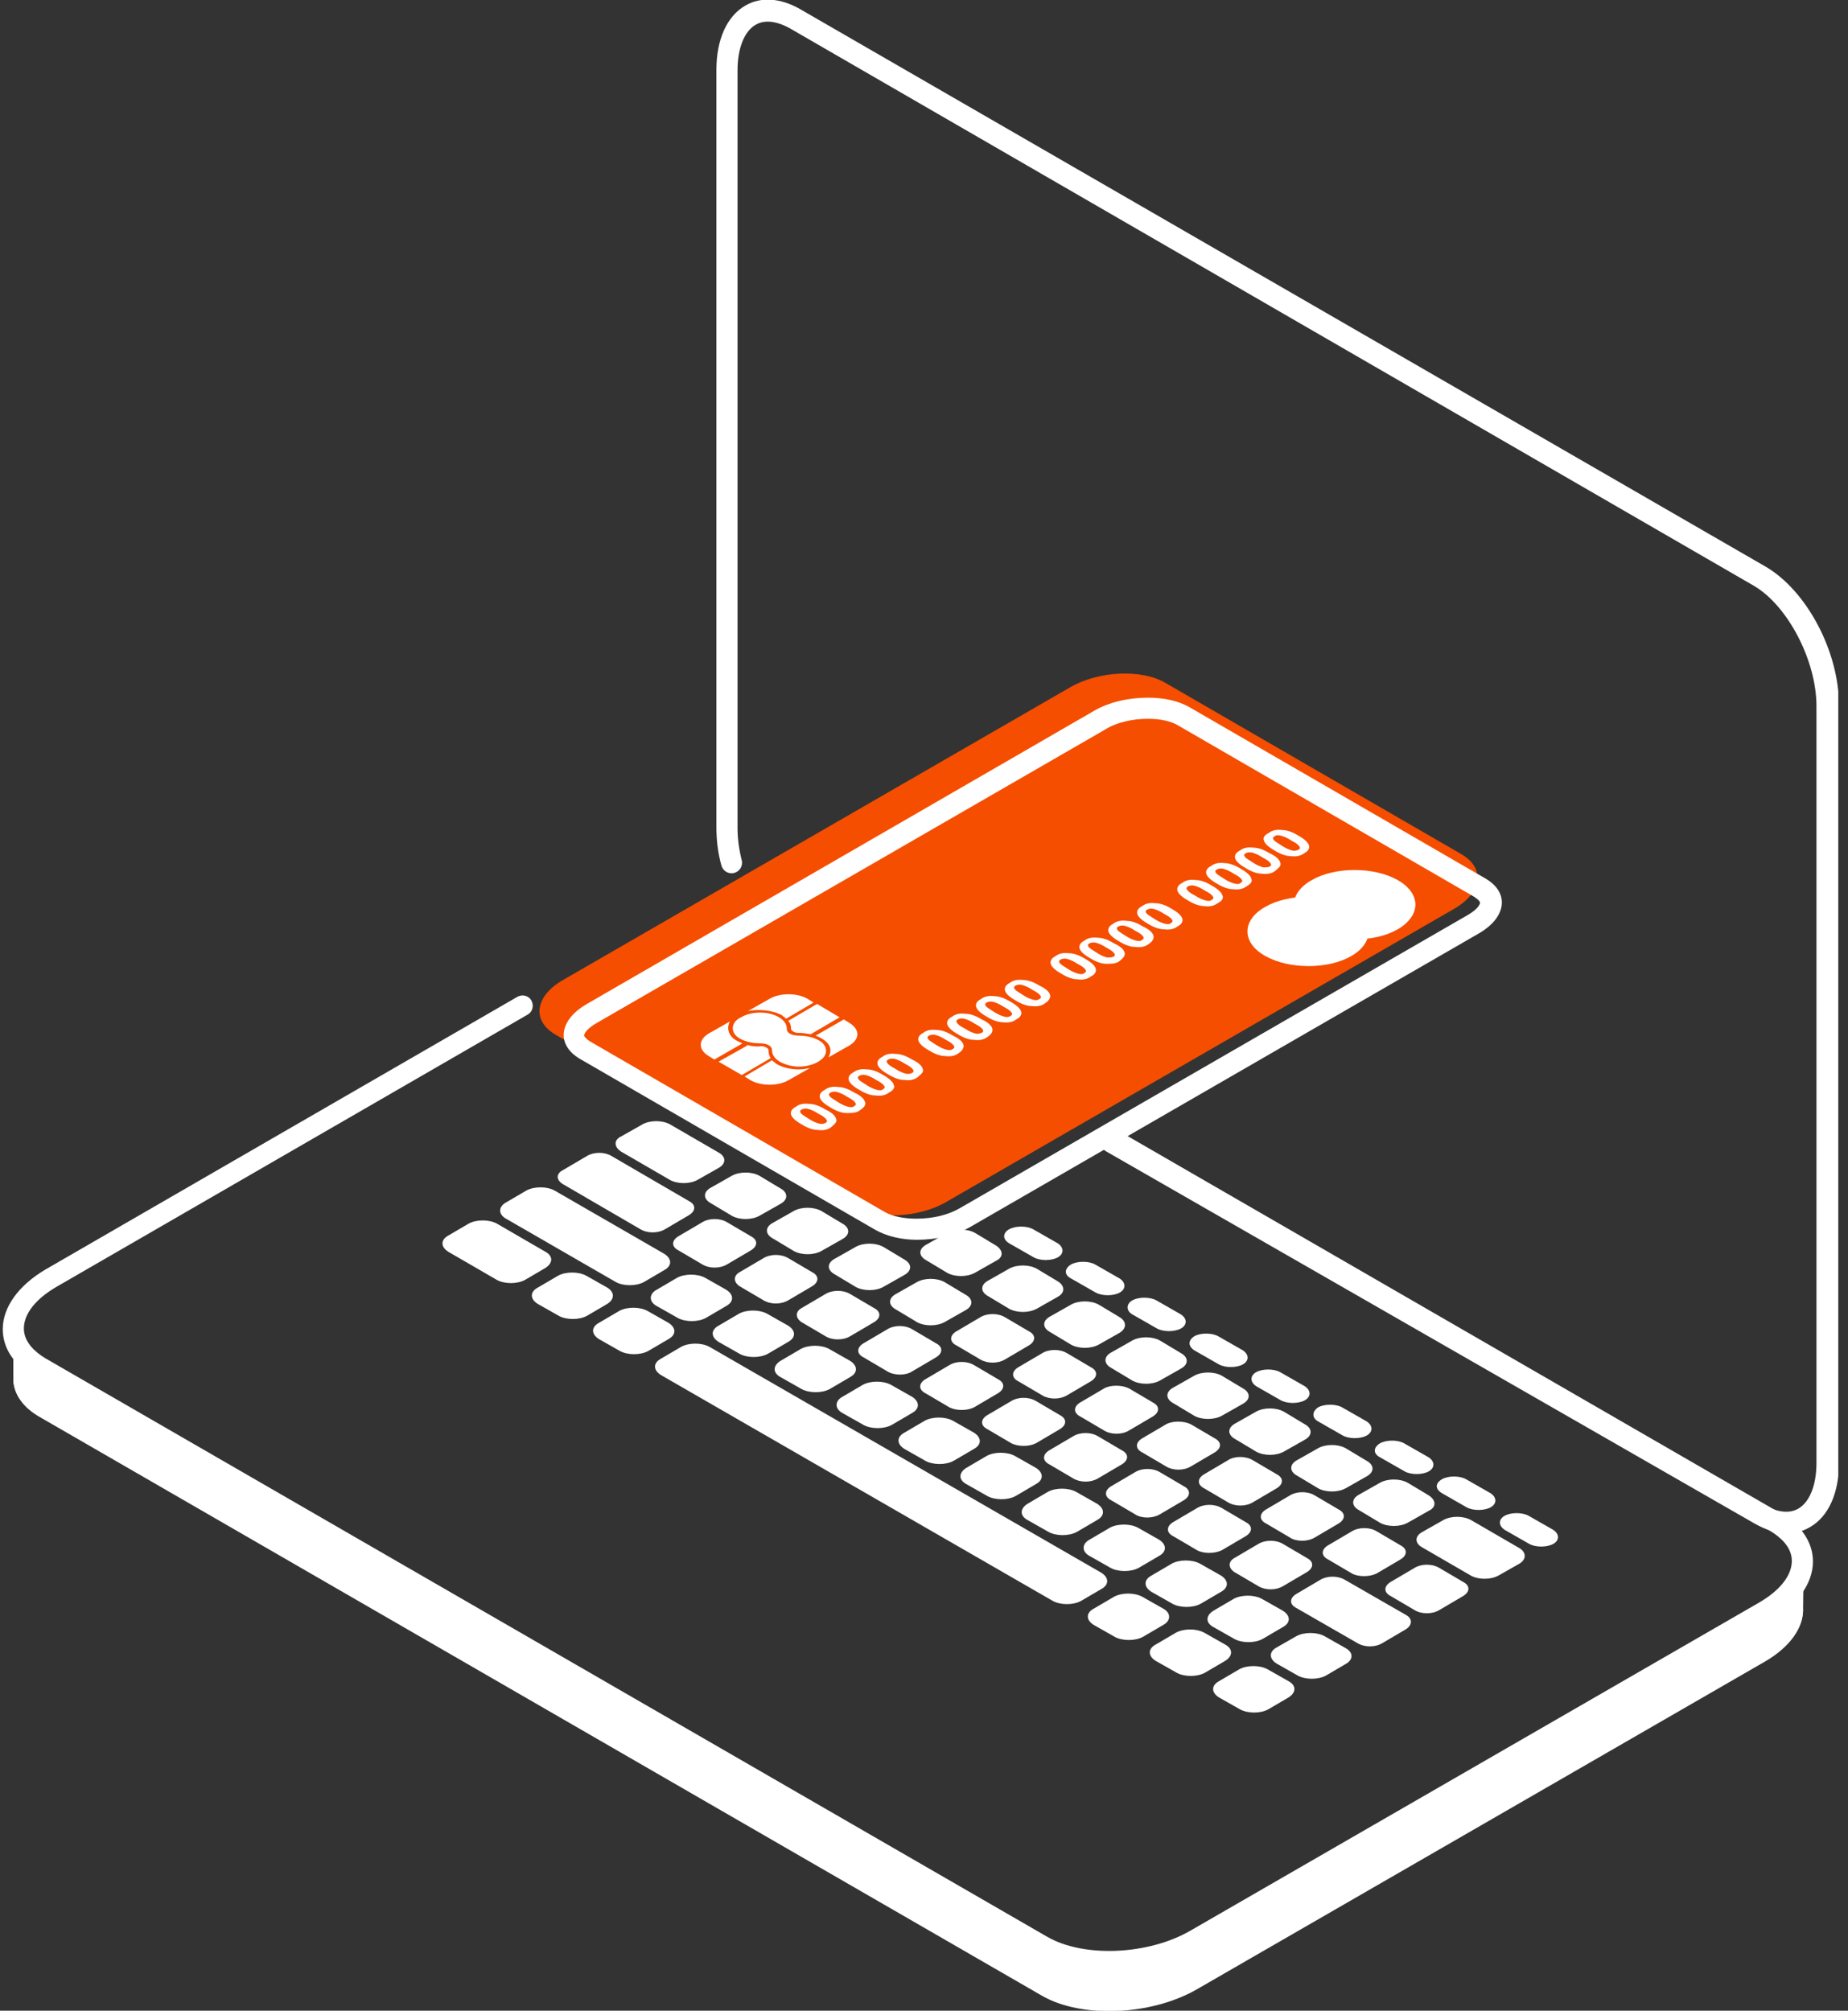 <svg xmlns="http://www.w3.org/2000/svg" width="148" height="161" viewBox="0 0 148 161" fill="none"><rect x="0" y="0" width="148" height="161" fill="#333333" stroke="none"/><g clip-path="url(#clip0_618_7962)"><path d="M144.346 124.978C144.346 126.387 143.331 127.853 141.302 129.037L95.759 155.306C92.096 157.392 86.572 157.674 83.415 155.814L3.208 109.532C1.686 108.63 1.01 107.446 1.066 106.206C1.066 106.262 1.066 106.319 1.066 106.431C1.066 106.488 1.066 110.378 1.066 110.434C1.066 111.561 1.799 112.689 3.208 113.478L83.472 159.816C86.628 161.62 92.152 161.395 95.816 159.309L141.359 133.039C143.388 131.855 144.402 130.333 144.402 128.924C144.346 128.586 144.402 125.993 144.346 124.978Z" fill="white"></path><path d="M96.436 156.941L94.97 157.787C93.279 158.745 91.081 159.309 88.826 159.309C87.023 159.309 85.445 158.971 84.317 158.294L82.852 157.449C84.486 158.351 86.572 158.801 88.883 158.801C91.532 158.745 94.294 158.125 96.436 156.941ZM1.066 106.15C1.066 106.206 1.066 106.262 1.066 106.375C1.066 106.431 1.066 110.321 1.066 110.377C1.066 111.505 1.799 112.632 3.208 113.422L83.472 159.76C84.881 160.605 86.854 161 88.826 161C91.25 161 93.843 160.38 95.816 159.252L141.359 132.983C143.388 131.799 144.402 130.277 144.402 128.868C144.402 128.642 144.459 125.993 144.402 125.034C144.402 126.444 143.388 127.909 141.359 129.093L95.816 155.363C93.787 156.49 91.25 157.11 88.826 157.11C86.797 157.11 84.881 156.716 83.472 155.87L3.208 109.532C1.686 108.63 1.01 107.446 1.066 106.15Z" fill="white"></path><path d="M80.822 99.554L82.795 100.681C83.302 100.963 84.204 100.963 84.711 100.681C85.219 100.4 85.219 99.892 84.711 99.554L82.739 98.427C82.231 98.145 81.329 98.145 80.822 98.427C80.315 98.708 80.258 99.216 80.822 99.554Z" fill="white"></path><path d="M85.782 102.373L87.755 103.5C88.263 103.782 89.164 103.782 89.672 103.5C90.179 103.218 90.179 102.711 89.672 102.373L87.699 101.245C87.192 100.963 86.29 100.963 85.782 101.245C85.219 101.583 85.219 102.091 85.782 102.373Z" fill="white"></path><path d="M90.688 105.248L92.66 106.375C93.168 106.657 94.069 106.657 94.577 106.375C95.084 106.093 95.084 105.586 94.577 105.248L92.604 104.12C92.097 103.838 91.195 103.838 90.688 104.12C90.18 104.402 90.18 104.966 90.688 105.248Z" fill="white"></path><path d="M95.647 108.123L97.619 109.25C98.126 109.532 99.028 109.532 99.536 109.25C100.043 108.968 100.043 108.461 99.536 108.123L97.563 106.995C97.056 106.713 96.154 106.713 95.647 106.995C95.139 107.333 95.139 107.784 95.647 108.123Z" fill="white"></path><path d="M100.607 110.998L102.58 112.125C103.087 112.407 103.989 112.407 104.497 112.125C105.004 111.843 105.004 111.336 104.497 110.998L102.524 109.87C102.017 109.588 101.115 109.588 100.607 109.87C100.1 110.152 100.1 110.659 100.607 110.998Z" fill="white"></path><path d="M105.566 113.816L107.539 114.944C108.046 115.225 108.948 115.225 109.456 114.944C109.963 114.662 109.963 114.154 109.456 113.816L107.483 112.689C106.976 112.407 106.074 112.407 105.566 112.689C105.059 113.027 105.059 113.534 105.566 113.816Z" fill="white"></path><path d="M110.527 116.691L112.499 117.819C113.007 118.1 113.909 118.1 114.416 117.819C114.923 117.537 114.923 117.029 114.416 116.691L112.443 115.564C111.936 115.282 111.034 115.282 110.527 115.564C109.963 115.902 109.963 116.409 110.527 116.691Z" fill="white"></path><path d="M115.488 119.566L117.46 120.694C117.968 120.975 118.869 120.975 119.377 120.694C119.884 120.412 119.884 119.904 119.377 119.566L117.404 118.439C116.897 118.157 115.995 118.157 115.488 118.439C114.924 118.777 114.924 119.228 115.488 119.566Z" fill="white"></path><path d="M120.504 122.498L122.477 123.625C122.984 123.907 123.886 123.907 124.393 123.625C124.9 123.343 124.9 122.836 124.393 122.498L122.42 121.37C121.913 121.088 121.011 121.088 120.504 121.37C119.997 121.652 119.997 122.159 120.504 122.498Z" fill="white"></path><path d="M79.753 99.723L78.062 98.708C77.442 98.37 76.483 98.37 75.863 98.708L74.172 99.667C73.552 100.005 73.552 100.569 74.172 100.907L75.863 101.922C76.483 102.26 77.442 102.26 78.062 101.922L79.753 100.963C80.373 100.681 80.373 100.118 79.753 99.723Z" fill="white"></path><path d="M84.712 102.598L83.021 101.583C82.401 101.245 81.442 101.245 80.822 101.583L79.131 102.542C78.511 102.88 78.511 103.444 79.131 103.782L80.822 104.797C81.442 105.135 82.401 105.135 83.021 104.797L84.712 103.838C85.332 103.5 85.275 102.936 84.712 102.598Z" fill="white"></path><path d="M89.672 105.473L87.981 104.458C87.361 104.12 86.403 104.12 85.783 104.458L84.092 105.417C83.472 105.755 83.472 106.319 84.092 106.657L85.783 107.672C86.403 108.01 87.361 108.01 87.981 107.672L89.672 106.713C90.236 106.375 90.236 105.811 89.672 105.473Z" fill="white"></path><path d="M94.577 108.348L92.886 107.333C92.266 106.995 91.308 106.995 90.688 107.333L88.997 108.292C88.377 108.63 88.377 109.194 88.997 109.532L90.688 110.547C91.308 110.885 92.266 110.885 92.886 110.547L94.577 109.588C95.197 109.25 95.197 108.686 94.577 108.348Z" fill="white"></path><path d="M99.536 111.167L97.845 110.152C97.225 109.814 96.267 109.814 95.647 110.152L93.956 111.11C93.336 111.449 93.336 112.012 93.956 112.351L95.647 113.365C96.267 113.703 97.225 113.703 97.845 113.365L99.536 112.407C100.156 112.069 100.156 111.505 99.536 111.167Z" fill="white"></path><path d="M104.497 114.042L102.806 113.027C102.186 112.689 101.228 112.689 100.607 113.027L98.916 113.985C98.296 114.324 98.296 114.887 98.916 115.226L100.607 116.24C101.228 116.578 102.186 116.578 102.806 116.24L104.497 115.282C105.117 114.944 105.117 114.38 104.497 114.042Z" fill="white"></path><path d="M103.876 118.157L105.566 119.172C106.187 119.51 107.145 119.51 107.765 119.172L109.456 118.213C110.076 117.875 110.076 117.311 109.456 116.973L107.765 115.958C107.145 115.62 106.187 115.62 105.566 115.958L103.876 116.917C103.256 117.255 103.256 117.819 103.876 118.157Z" fill="white"></path><path d="M114.417 119.735L112.726 118.721C112.106 118.382 111.147 118.382 110.527 118.721L108.836 119.679C108.216 120.017 108.216 120.581 108.836 120.919L110.527 121.934C111.147 122.272 112.106 122.272 112.726 121.934L114.417 120.975C115.037 120.694 115.037 120.13 114.417 119.735Z" fill="white"></path><path d="M121.687 123.963L117.798 121.708C117.178 121.37 116.22 121.37 115.6 121.708L113.909 122.667C113.289 123.005 113.289 123.569 113.909 123.907L117.798 126.162C118.418 126.5 119.376 126.5 119.996 126.162L121.687 125.203C122.251 124.865 122.251 124.301 121.687 123.963Z" fill="white"></path><path d="M49.766 92.225L53.655 94.48C54.275 94.819 55.234 94.819 55.854 94.48L57.544 93.522C58.164 93.184 58.164 92.62 57.544 92.282L53.655 90.027C53.035 89.689 52.077 89.689 51.457 90.027L49.766 90.985C49.146 91.267 49.146 91.831 49.766 92.225Z" fill="white"></path><path d="M56.924 96.341L58.615 97.355C59.235 97.694 60.194 97.694 60.813 97.355L62.504 96.397C63.124 96.059 63.124 95.495 62.504 95.157L60.813 94.142C60.194 93.804 59.235 93.804 58.615 94.142L56.924 95.1C56.304 95.439 56.304 96.002 56.924 96.341Z" fill="white"></path><path d="M63.576 100.174C64.196 100.512 65.154 100.512 65.775 100.174L67.465 99.216C68.085 98.877 68.085 98.314 67.465 97.975L65.775 96.961C65.154 96.623 64.196 96.623 63.576 96.961L61.885 97.919C61.265 98.257 61.265 98.821 61.885 99.159L63.576 100.174Z" fill="white"></path><path d="M68.535 103.049C69.155 103.387 70.114 103.387 70.734 103.049L72.424 102.091C73.044 101.753 73.044 101.189 72.424 100.851L70.734 99.836C70.114 99.498 69.155 99.498 68.535 99.836L66.844 100.794C66.224 101.132 66.224 101.696 66.844 102.034L68.535 103.049Z" fill="white"></path><path d="M73.439 102.654L71.749 103.613C71.129 103.951 71.129 104.515 71.749 104.853L73.439 105.868C74.059 106.206 75.018 106.206 75.638 105.868L77.329 104.909C77.949 104.571 77.949 104.007 77.329 103.669L75.638 102.654C75.018 102.316 74.059 102.316 73.439 102.654Z" fill="white"></path><path d="M78.511 105.473L76.595 106.6C76.031 106.939 76.031 107.446 76.595 107.728L78.511 108.855C79.075 109.194 79.921 109.194 80.484 108.855L82.401 107.728C82.964 107.39 82.964 106.882 82.401 106.6L80.484 105.473C79.921 105.135 79.075 105.135 78.511 105.473Z" fill="white"></path><path d="M83.472 108.348L81.556 109.475C80.992 109.814 80.992 110.321 81.556 110.603L83.472 111.73C84.036 112.069 84.881 112.069 85.445 111.73L87.361 110.603C87.925 110.265 87.925 109.757 87.361 109.475L85.445 108.348C84.881 108.01 84.036 108.01 83.472 108.348Z" fill="white"></path><path d="M88.433 111.167L86.517 112.294C85.953 112.632 85.953 113.14 86.517 113.422L88.433 114.549C88.997 114.887 89.842 114.887 90.406 114.549L92.322 113.422C92.886 113.083 92.886 112.576 92.322 112.294L90.406 111.167C89.842 110.885 88.941 110.885 88.433 111.167Z" fill="white"></path><path d="M93.392 114.042L91.476 115.169C90.912 115.507 90.912 116.015 91.476 116.297L93.392 117.424C93.956 117.762 94.801 117.762 95.365 117.424L97.281 116.297C97.845 115.958 97.845 115.451 97.281 115.169L95.365 114.042C94.801 113.76 93.9 113.76 93.392 114.042Z" fill="white"></path><path d="M98.353 116.917L96.437 118.044C95.873 118.382 95.873 118.89 96.437 119.172L98.353 120.299C98.917 120.637 99.762 120.637 100.326 120.299L102.242 119.172C102.806 118.833 102.806 118.326 102.242 118.044L100.326 116.917C99.762 116.578 98.861 116.578 98.353 116.917Z" fill="white"></path><path d="M105.285 123.118L107.201 121.99C107.765 121.652 107.765 121.145 107.201 120.863L105.285 119.735C104.721 119.397 103.876 119.397 103.312 119.735L101.396 120.863C100.832 121.201 100.832 121.708 101.396 121.99L103.312 123.118C103.819 123.456 104.721 123.456 105.285 123.118Z" fill="white"></path><path d="M110.246 125.993L112.162 124.865C112.726 124.527 112.726 124.02 112.162 123.738L110.246 122.61C109.682 122.272 108.837 122.272 108.273 122.61L106.357 123.738C105.793 124.076 105.793 124.583 106.357 124.865L108.273 125.993C108.78 126.274 109.682 126.274 110.246 125.993Z" fill="white"></path><path d="M117.178 126.669L115.262 125.542C114.698 125.203 113.852 125.203 113.289 125.542L111.372 126.669C110.809 127.007 110.809 127.515 111.372 127.797L113.289 128.924C113.852 129.262 114.698 129.262 115.262 128.924L117.178 127.797C117.742 127.458 117.742 126.951 117.178 126.669Z" fill="white"></path><path d="M45.087 94.819L51.287 98.427C51.851 98.765 52.696 98.765 53.26 98.427L55.176 97.299C55.74 96.961 55.74 96.454 55.176 96.172L48.976 92.564C48.413 92.225 47.567 92.225 47.004 92.564L45.087 93.691C44.523 93.973 44.523 94.48 45.087 94.819Z" fill="white"></path><path d="M54.331 100.118L56.248 101.245C56.811 101.583 57.657 101.583 58.221 101.245L60.137 100.118C60.701 99.779 60.701 99.272 60.137 98.99L58.221 97.863C57.657 97.525 56.811 97.525 56.248 97.863L54.331 98.99C53.768 99.329 53.768 99.836 54.331 100.118Z" fill="white"></path><path d="M59.234 102.993L61.151 104.12C61.714 104.458 62.56 104.458 63.123 104.12L65.04 102.993C65.604 102.654 65.604 102.147 65.04 101.865L63.123 100.738C62.56 100.4 61.714 100.4 61.151 100.738L59.234 101.865C58.727 102.147 58.727 102.654 59.234 102.993Z" fill="white"></path><path d="M64.195 105.868L66.112 106.995C66.675 107.333 67.521 107.333 68.085 106.995L70.001 105.868C70.565 105.529 70.565 105.022 70.001 104.74L68.085 103.613C67.521 103.275 66.675 103.275 66.112 103.613L64.195 104.74C63.688 105.022 63.688 105.529 64.195 105.868Z" fill="white"></path><path d="M73.045 109.814L74.961 108.686C75.525 108.348 75.525 107.841 74.961 107.559L73.045 106.431C72.481 106.093 71.636 106.093 71.072 106.431L69.156 107.559C68.592 107.897 68.592 108.404 69.156 108.686L71.072 109.814C71.636 110.152 72.537 110.152 73.045 109.814Z" fill="white"></path><path d="M78.006 112.689L79.922 111.561C80.486 111.223 80.486 110.716 79.922 110.434L78.006 109.306C77.442 108.968 76.597 108.968 76.033 109.306L74.117 110.434C73.553 110.772 73.553 111.279 74.117 111.561L76.033 112.689C76.597 112.971 77.442 112.971 78.006 112.689Z" fill="white"></path><path d="M82.965 115.564L84.881 114.436C85.445 114.098 85.445 113.591 84.881 113.309L82.965 112.181C82.401 111.843 81.555 111.843 80.992 112.181L79.075 113.309C78.512 113.647 78.512 114.154 79.075 114.436L80.992 115.564C81.555 115.846 82.401 115.846 82.965 115.564Z" fill="white"></path><path d="M87.926 118.382L89.842 117.255C90.406 116.917 90.406 116.409 89.842 116.127L87.926 115C87.362 114.662 86.516 114.662 85.953 115L84.036 116.127C83.473 116.466 83.473 116.973 84.036 117.255L85.953 118.382C86.516 118.721 87.362 118.721 87.926 118.382Z" fill="white"></path><path d="M92.885 121.257L94.801 120.13C95.365 119.792 95.365 119.284 94.801 119.002L92.885 117.875C92.321 117.537 91.475 117.537 90.912 117.875L88.995 119.002C88.432 119.341 88.432 119.848 88.995 120.13L90.912 121.257C91.419 121.596 92.321 121.596 92.885 121.257Z" fill="white"></path><path d="M97.846 124.132L99.762 123.005C100.326 122.667 100.326 122.159 99.762 121.877L97.846 120.75C97.282 120.412 96.436 120.412 95.873 120.75L93.956 121.877C93.393 122.216 93.393 122.723 93.956 123.005L95.873 124.132C96.38 124.414 97.282 124.414 97.846 124.132Z" fill="white"></path><path d="M98.859 125.88L100.776 127.007C101.339 127.346 102.185 127.346 102.749 127.007L104.665 125.88C105.229 125.542 105.229 125.034 104.665 124.752L102.749 123.625C102.185 123.287 101.339 123.287 100.776 123.625L98.859 124.752C98.352 125.034 98.352 125.542 98.859 125.88Z" fill="white"></path><path d="M112.613 129.319L107.709 126.5C107.145 126.162 106.3 126.162 105.736 126.5L103.82 127.627C103.256 127.966 103.256 128.473 103.82 128.755L108.723 131.574C109.287 131.912 110.132 131.912 110.696 131.574L112.613 130.446C113.12 130.108 113.12 129.601 112.613 129.319Z" fill="white"></path><path d="M40.522 97.581L49.315 102.654C49.935 102.993 50.95 102.993 51.57 102.654L53.204 101.696C53.824 101.358 53.824 100.794 53.204 100.399L44.411 95.326C43.791 94.988 42.777 94.988 42.157 95.326L40.522 96.284C39.902 96.623 39.902 97.243 40.522 97.581Z" fill="white"></path><path d="M52.584 104.571L54.276 105.529C54.895 105.868 55.91 105.868 56.53 105.529L58.165 104.571C58.785 104.233 58.785 103.669 58.165 103.275L56.474 102.316C55.854 101.978 54.839 101.978 54.219 102.316L52.584 103.275C51.965 103.613 51.965 104.233 52.584 104.571Z" fill="white"></path><path d="M57.544 107.446L59.234 108.404C59.855 108.743 60.869 108.743 61.489 108.404L63.124 107.446C63.744 107.108 63.744 106.544 63.124 106.15L61.433 105.191C60.813 104.853 59.798 104.853 59.178 105.191L57.544 106.15C56.923 106.488 56.923 107.051 57.544 107.446Z" fill="white"></path><path d="M62.504 110.265L64.195 111.223C64.815 111.561 65.83 111.561 66.45 111.223L68.085 110.265C68.705 109.926 68.705 109.363 68.085 108.968L66.394 108.01C65.774 107.672 64.759 107.672 64.139 108.01L62.504 108.968C61.884 109.363 61.884 109.926 62.504 110.265Z" fill="white"></path><path d="M67.465 113.14L69.156 114.098C69.776 114.436 70.791 114.436 71.411 114.098L73.046 113.14C73.665 112.801 73.665 112.238 73.046 111.843L71.355 110.885C70.735 110.547 69.72 110.547 69.1 110.885L67.465 111.843C66.845 112.181 66.845 112.801 67.465 113.14Z" fill="white"></path><path d="M72.424 116.015L74.115 116.973C74.735 117.311 75.75 117.311 76.37 116.973L78.004 116.015C78.624 115.676 78.624 115.113 78.004 114.718L76.314 113.76C75.694 113.422 74.679 113.422 74.059 113.76L72.424 114.718C71.804 115.056 71.804 115.62 72.424 116.015Z" fill="white"></path><path d="M77.385 118.833L79.076 119.792C79.696 120.13 80.711 120.13 81.331 119.792L82.966 118.833C83.585 118.495 83.585 117.931 82.966 117.537L81.275 116.578C80.654 116.24 79.64 116.24 79.02 116.578L77.385 117.537C76.765 117.931 76.765 118.495 77.385 118.833Z" fill="white"></path><path d="M82.288 121.708L83.979 122.667C84.599 123.005 85.613 123.005 86.233 122.667L87.868 121.708C88.488 121.37 88.488 120.806 87.868 120.412L86.177 119.453C85.557 119.115 84.542 119.115 83.922 119.453L82.288 120.412C81.668 120.806 81.668 121.37 82.288 121.708Z" fill="white"></path><path d="M87.249 124.583L88.94 125.542C89.56 125.88 90.574 125.88 91.194 125.542L92.829 124.583C93.449 124.245 93.449 123.681 92.829 123.287L91.138 122.328C90.518 121.99 89.503 121.99 88.883 122.328L87.249 123.287C86.629 123.625 86.629 124.245 87.249 124.583Z" fill="white"></path><path d="M92.21 127.458L93.9 128.417C94.52 128.755 95.535 128.755 96.155 128.417L97.79 127.458C98.41 127.12 98.41 126.556 97.79 126.162L96.099 125.203C95.479 124.865 94.464 124.865 93.844 125.203L92.21 126.162C91.59 126.5 91.59 127.064 92.21 127.458Z" fill="white"></path><path d="M97.168 130.277L98.859 131.235C99.48 131.574 100.494 131.574 101.114 131.235L102.749 130.277C103.369 129.939 103.369 129.375 102.749 128.98L101.058 128.022C100.438 127.684 99.423 127.684 98.803 128.022L97.168 128.98C96.549 129.375 96.549 129.939 97.168 130.277Z" fill="white"></path><path d="M107.767 131.968L106.076 131.01C105.456 130.672 104.441 130.672 103.821 131.01L102.243 131.912C101.623 132.25 101.623 132.814 102.243 133.208L103.934 134.167C104.554 134.505 105.568 134.505 106.188 134.167L107.823 133.208C108.387 132.87 108.387 132.306 107.767 131.968Z" fill="white"></path><path d="M43.679 100.23L39.79 97.975C39.17 97.637 38.156 97.637 37.535 97.975L35.901 98.934C35.281 99.272 35.281 99.836 35.901 100.23L39.79 102.485C40.41 102.824 41.425 102.824 42.045 102.485L43.679 101.527C44.299 101.132 44.299 100.569 43.679 100.23Z" fill="white"></path><path d="M48.639 103.105L46.948 102.147C46.328 101.809 45.314 101.809 44.694 102.147L43.059 103.105C42.439 103.444 42.439 104.007 43.059 104.402L44.75 105.36C45.37 105.699 46.385 105.699 47.005 105.36L48.639 104.402C49.259 104.007 49.203 103.444 48.639 103.105Z" fill="white"></path><path d="M53.542 105.924L51.851 104.966C51.231 104.627 50.216 104.627 49.596 104.966L47.962 105.924C47.342 106.262 47.342 106.826 47.962 107.221L49.652 108.179C50.272 108.517 51.287 108.517 51.907 108.179L53.542 107.221C54.162 106.882 54.162 106.319 53.542 105.924Z" fill="white"></path><path d="M88.207 125.936L56.812 107.841C56.192 107.502 55.177 107.502 54.557 107.841L52.922 108.799C52.302 109.137 52.302 109.701 52.922 110.096L84.318 128.191C84.938 128.529 85.952 128.529 86.572 128.191L88.207 127.233C88.827 126.895 88.827 126.331 88.207 125.936Z" fill="white"></path><path d="M93.167 128.811L91.476 127.853C90.856 127.515 89.841 127.515 89.221 127.853L87.587 128.811C86.966 129.149 86.966 129.713 87.587 130.108L89.277 131.066C89.897 131.404 90.912 131.404 91.532 131.066L93.167 130.108C93.787 129.77 93.787 129.149 93.167 128.811Z" fill="white"></path><path d="M98.127 131.686L96.437 130.728C95.817 130.39 94.802 130.39 94.182 130.728L92.547 131.686C91.927 132.024 91.927 132.588 92.547 132.983L94.238 133.941C94.858 134.279 95.873 134.279 96.493 133.941L98.127 132.983C98.748 132.588 98.748 132.024 98.127 131.686Z" fill="white"></path><path d="M103.2 134.618L101.509 133.659C100.889 133.321 99.874 133.321 99.254 133.659L97.62 134.618C97 134.956 97 135.52 97.62 135.914L99.311 136.873C99.931 137.211 100.945 137.211 101.565 136.873L103.2 135.914C103.82 135.52 103.82 134.956 103.2 134.618Z" fill="white"></path><path d="M143.107 122.779C142.261 122.779 141.416 122.498 140.514 121.99L88.545 92.169C88.151 91.944 87.982 91.436 88.207 91.042C88.433 90.647 88.94 90.478 89.334 90.703L141.303 120.525C142.036 120.919 143.107 121.314 144.008 120.806C144.91 120.299 145.474 118.946 145.474 117.142V56.542C145.474 52.877 143.163 48.48 140.457 46.902L63.237 2.255C62.505 1.86 61.434 1.466 60.532 1.973C59.63 2.48 59.066 3.833 59.066 5.637V66.294C59.066 67.14 59.179 67.985 59.404 68.887C59.517 69.338 59.235 69.789 58.785 69.902C58.334 70.015 57.883 69.733 57.77 69.282C57.488 68.267 57.375 67.252 57.375 66.238V5.581C57.375 3.157 58.221 1.297 59.686 0.451C60.926 -0.282 62.505 -0.169 64.083 0.733L141.416 45.38C144.685 47.297 147.278 52.145 147.278 56.485V117.142C147.278 119.566 146.432 121.426 144.967 122.272C144.403 122.61 143.783 122.779 143.107 122.779Z" fill="white"></path><path d="M88.827 157.956C86.685 157.956 84.6 157.505 83.021 156.603L2.757 110.265C1.123 109.306 0.221 107.953 0.221 106.431C0.221 104.684 1.461 102.936 3.659 101.64L41.424 79.823C41.819 79.598 42.326 79.711 42.551 80.105C42.777 80.5 42.664 81.007 42.269 81.233L4.505 103.049C2.87 104.007 1.912 105.191 1.912 106.375C1.912 107.502 2.87 108.292 3.603 108.743L83.867 155.081C86.798 156.772 91.983 156.547 95.365 154.574L140.908 128.304C142.543 127.346 143.501 126.162 143.501 124.978C143.501 123.85 142.543 123.061 141.81 122.61L88.32 91.718C87.925 91.493 87.756 90.985 88.038 90.591C88.32 90.196 88.77 90.027 89.165 90.309L142.656 121.201C144.29 122.159 145.192 123.512 145.192 125.034C145.192 126.782 143.952 128.529 141.754 129.826L96.211 156.096C94.069 157.279 91.42 157.956 88.827 157.956Z" fill="white"></path><path d="M68.198 96.566L44.525 82.868C42.552 81.74 42.834 79.767 45.088 78.471L85.728 55.02C87.982 53.723 91.42 53.554 93.337 54.681L117.01 68.38C118.983 69.507 118.701 71.48 116.446 72.777L75.807 96.228C73.609 97.525 70.171 97.694 68.198 96.566Z" fill="#F54E00"></path><path d="M91.928 57.556C92.886 57.556 93.788 57.725 94.408 58.12L118.081 71.819C118.419 72.044 118.532 72.213 118.532 72.269C118.532 72.439 118.307 72.833 117.517 73.284L76.878 96.735C75.92 97.299 74.68 97.581 73.384 97.581C72.425 97.581 71.524 97.412 70.903 97.073L47.23 83.375C46.892 83.149 46.779 82.98 46.779 82.924C46.779 82.755 47.005 82.36 47.794 81.909L88.433 58.458C89.391 57.838 90.688 57.556 91.928 57.556ZM91.928 55.865C90.406 55.865 88.828 56.203 87.588 56.936L47.005 80.387C44.75 81.684 44.525 83.657 46.441 84.784L70.114 98.483C71.016 98.99 72.2 99.272 73.44 99.272C74.962 99.272 76.54 98.934 77.78 98.201L118.419 74.75C120.674 73.453 120.899 71.48 118.983 70.353L95.31 56.654C94.351 56.091 93.168 55.865 91.928 55.865Z" fill="white"></path><path d="M69.269 88.223C69.212 87.998 68.93 87.716 68.423 87.49C67.972 87.208 67.521 87.039 67.127 87.039C66.732 86.983 66.338 87.039 66.056 87.265C65.718 87.434 65.605 87.659 65.661 87.885C65.718 88.11 65.999 88.392 66.507 88.674C66.957 88.956 67.408 89.125 67.803 89.125C68.198 89.125 68.592 89.125 68.874 88.9C69.212 88.674 69.381 88.448 69.269 88.223ZM67.916 88.618C67.69 88.561 67.408 88.448 67.07 88.223C66.732 87.998 66.507 87.885 66.45 87.772C66.338 87.659 66.394 87.546 66.507 87.49C66.619 87.434 66.788 87.377 67.014 87.434C67.239 87.49 67.521 87.603 67.859 87.828C68.198 87.998 68.423 88.167 68.479 88.279C68.592 88.392 68.536 88.505 68.423 88.561C68.31 88.674 68.141 88.674 67.916 88.618ZM73.89 85.573C73.834 85.348 73.552 85.066 73.045 84.841C72.594 84.559 72.143 84.39 71.749 84.39C71.354 84.333 70.959 84.39 70.678 84.615C70.339 84.784 70.227 85.01 70.283 85.235C70.339 85.461 70.621 85.743 71.129 86.025C71.579 86.306 72.03 86.475 72.425 86.475C72.82 86.532 73.214 86.475 73.496 86.25C73.834 85.968 74.003 85.799 73.89 85.573ZM72.538 85.968C72.312 85.912 72.03 85.799 71.692 85.573C71.354 85.404 71.129 85.235 71.072 85.123C70.959 85.01 71.016 84.897 71.129 84.841C71.241 84.784 71.41 84.728 71.636 84.784C71.861 84.841 72.143 84.953 72.481 85.179C72.82 85.348 73.045 85.517 73.101 85.63C73.214 85.743 73.158 85.855 73.045 85.912C72.932 85.968 72.763 86.025 72.538 85.968ZM71.579 86.87C71.523 86.645 71.241 86.363 70.734 86.081C70.283 85.799 69.832 85.63 69.438 85.63C69.043 85.573 68.648 85.63 68.367 85.855C68.028 86.025 67.916 86.25 67.972 86.475C68.028 86.701 68.31 86.983 68.818 87.265C69.269 87.546 69.719 87.716 70.114 87.716C70.508 87.772 70.903 87.716 71.185 87.49C71.523 87.321 71.692 87.096 71.579 86.87ZM70.227 87.265C70.001 87.208 69.719 87.096 69.381 86.87C69.043 86.645 68.818 86.532 68.761 86.419C68.648 86.306 68.705 86.194 68.818 86.137C68.93 86.081 69.099 86.025 69.325 86.081C69.55 86.137 69.832 86.25 70.17 86.475C70.508 86.645 70.734 86.814 70.79 86.926C70.903 87.039 70.847 87.152 70.734 87.208C70.621 87.321 70.452 87.321 70.227 87.265ZM66.957 89.576C66.901 89.35 66.619 89.069 66.112 88.843C65.661 88.561 65.21 88.392 64.816 88.392C64.421 88.336 64.026 88.392 63.745 88.618C63.407 88.787 63.294 89.012 63.35 89.238C63.407 89.463 63.688 89.745 64.196 90.027C64.647 90.309 65.097 90.478 65.492 90.478C65.887 90.534 66.281 90.478 66.563 90.252C66.901 89.971 67.07 89.801 66.957 89.576ZM65.605 89.971C65.379 89.914 65.097 89.801 64.759 89.576C64.421 89.35 64.196 89.238 64.139 89.125C64.026 89.012 64.083 88.9 64.196 88.843C64.308 88.787 64.477 88.73 64.703 88.787C64.928 88.843 65.21 88.956 65.548 89.181C65.887 89.35 66.112 89.52 66.168 89.632C66.281 89.745 66.225 89.858 66.112 89.914C65.999 89.971 65.83 90.027 65.605 89.971ZM79.471 82.36C79.414 82.135 79.132 81.853 78.625 81.627C78.174 81.346 77.723 81.176 77.329 81.176C76.934 81.12 76.54 81.176 76.258 81.402C75.919 81.571 75.807 81.796 75.863 82.022C75.919 82.248 76.201 82.529 76.709 82.811C77.16 83.093 77.611 83.262 78.005 83.262C78.4 83.319 78.794 83.262 79.076 83.037C79.414 82.811 79.527 82.586 79.471 82.36ZM78.118 82.755C77.892 82.698 77.611 82.586 77.272 82.36C76.934 82.191 76.709 82.022 76.652 81.909C76.54 81.796 76.596 81.684 76.709 81.627C76.821 81.571 76.99 81.515 77.216 81.571C77.441 81.627 77.723 81.74 78.061 81.966C78.4 82.135 78.625 82.304 78.681 82.417C78.794 82.529 78.738 82.642 78.625 82.698C78.456 82.755 78.287 82.811 78.118 82.755ZM84.093 79.654C84.036 79.429 83.754 79.147 83.247 78.921C82.796 78.64 82.345 78.471 81.951 78.471C81.556 78.414 81.162 78.471 80.88 78.696C80.541 78.865 80.429 79.091 80.485 79.316C80.541 79.542 80.823 79.823 81.331 80.105C81.781 80.387 82.232 80.556 82.627 80.556C83.022 80.613 83.416 80.556 83.698 80.331C84.036 80.105 84.149 79.88 84.093 79.654ZM82.74 80.049C82.514 79.993 82.232 79.88 81.894 79.654C81.556 79.429 81.331 79.316 81.274 79.203C81.162 79.091 81.218 78.978 81.331 78.921C81.443 78.865 81.612 78.809 81.838 78.865C82.063 78.921 82.345 79.034 82.683 79.26C83.022 79.429 83.247 79.598 83.303 79.711C83.416 79.823 83.36 79.936 83.247 79.993C83.078 80.105 82.909 80.105 82.74 80.049ZM81.781 81.007C81.725 80.782 81.443 80.5 80.936 80.218C80.485 79.936 80.034 79.767 79.64 79.767C79.245 79.711 78.85 79.767 78.569 79.993C78.231 80.162 78.118 80.387 78.174 80.613C78.231 80.838 78.512 81.12 79.02 81.402C79.471 81.684 79.921 81.853 80.316 81.853C80.711 81.909 81.105 81.853 81.387 81.627C81.725 81.458 81.838 81.233 81.781 81.007ZM80.429 81.402C80.203 81.346 79.921 81.233 79.583 81.007C79.245 80.782 79.02 80.669 78.963 80.556C78.85 80.444 78.907 80.331 79.02 80.275C79.132 80.218 79.301 80.162 79.527 80.218C79.752 80.275 80.034 80.387 80.372 80.613C80.711 80.782 80.936 80.951 80.992 81.064C81.105 81.176 81.049 81.289 80.936 81.346C80.767 81.458 80.598 81.458 80.429 81.402ZM77.16 83.657C77.103 83.431 76.821 83.15 76.314 82.924C75.863 82.642 75.412 82.473 75.018 82.473C74.623 82.417 74.229 82.473 73.947 82.698C73.609 82.868 73.496 83.093 73.552 83.319C73.609 83.544 73.89 83.826 74.398 84.108C74.849 84.39 75.299 84.559 75.694 84.559C76.089 84.615 76.483 84.559 76.765 84.333C77.103 84.108 77.216 83.882 77.16 83.657ZM75.807 84.051C75.581 83.995 75.299 83.882 74.961 83.657C74.623 83.431 74.398 83.319 74.341 83.206C74.229 83.093 74.285 82.98 74.398 82.924C74.51 82.868 74.68 82.811 74.905 82.868C75.13 82.924 75.412 83.037 75.751 83.262C76.089 83.431 76.314 83.6 76.371 83.713C76.483 83.826 76.427 83.939 76.314 83.995C76.145 84.108 75.976 84.108 75.807 84.051ZM87.756 77.569C87.7 77.343 87.418 77.061 86.911 76.779C86.46 76.498 86.009 76.328 85.614 76.328C85.22 76.272 84.825 76.328 84.543 76.554C84.205 76.723 84.093 76.948 84.149 77.174C84.205 77.4 84.487 77.681 84.994 77.963C85.445 78.245 85.896 78.414 86.291 78.414C86.685 78.471 87.08 78.414 87.362 78.189C87.7 78.02 87.813 77.794 87.756 77.569ZM86.347 77.963C86.122 77.907 85.84 77.794 85.502 77.569C85.163 77.343 84.938 77.23 84.882 77.118C84.769 77.005 84.825 76.892 84.938 76.836C85.051 76.779 85.22 76.723 85.445 76.779C85.671 76.836 85.953 76.948 86.291 77.174C86.629 77.343 86.854 77.512 86.911 77.625C87.023 77.738 86.967 77.85 86.854 77.907C86.742 78.02 86.573 78.02 86.347 77.963ZM92.378 74.919C92.322 74.694 92.04 74.412 91.533 74.186C91.082 73.904 90.631 73.735 90.236 73.735C89.842 73.679 89.447 73.735 89.165 73.961C88.827 74.13 88.714 74.355 88.771 74.581C88.827 74.806 89.109 75.088 89.616 75.37C90.067 75.652 90.518 75.821 90.913 75.821C91.307 75.877 91.702 75.821 91.984 75.596C92.322 75.37 92.434 75.145 92.378 74.919ZM90.969 75.314C90.743 75.257 90.462 75.145 90.124 74.919C89.785 74.694 89.56 74.581 89.504 74.468C89.391 74.355 89.447 74.243 89.56 74.186C89.673 74.13 89.842 74.073 90.067 74.13C90.293 74.186 90.574 74.299 90.913 74.525C91.251 74.694 91.476 74.863 91.533 74.975C91.645 75.088 91.589 75.201 91.476 75.257C91.364 75.37 91.195 75.37 90.969 75.314ZM90.067 76.272C90.011 76.046 89.729 75.765 89.222 75.539C88.771 75.257 88.32 75.088 87.925 75.088C87.531 75.032 87.136 75.088 86.854 75.314C86.516 75.483 86.403 75.708 86.46 75.934C86.516 76.159 86.798 76.441 87.305 76.723C87.756 77.005 88.207 77.174 88.602 77.174C88.996 77.174 89.391 77.174 89.673 76.948C90.011 76.667 90.124 76.498 90.067 76.272ZM88.658 76.667C88.433 76.61 88.151 76.498 87.813 76.272C87.474 76.046 87.249 75.934 87.193 75.821C87.08 75.708 87.136 75.596 87.249 75.539C87.362 75.483 87.531 75.426 87.756 75.483C87.982 75.539 88.263 75.652 88.602 75.877C88.94 76.046 89.165 76.216 89.222 76.328C89.334 76.441 89.278 76.554 89.165 76.61C89.053 76.667 88.883 76.667 88.658 76.667ZM94.689 73.566C94.633 73.341 94.351 73.059 93.844 72.777C93.393 72.495 92.942 72.326 92.547 72.326C92.153 72.27 91.758 72.326 91.476 72.551C91.138 72.721 91.025 72.946 91.082 73.171C91.138 73.397 91.42 73.679 91.927 73.961C92.378 74.243 92.829 74.412 93.224 74.412C93.618 74.468 94.013 74.412 94.294 74.186C94.633 74.017 94.746 73.792 94.689 73.566ZM93.28 73.961C93.055 73.904 92.773 73.792 92.434 73.566C92.096 73.341 91.871 73.228 91.814 73.115C91.702 73.002 91.758 72.89 91.871 72.833C91.984 72.777 92.153 72.721 92.378 72.777C92.604 72.833 92.885 72.946 93.224 73.171C93.562 73.341 93.787 73.51 93.844 73.623C93.956 73.735 93.9 73.848 93.787 73.904C93.674 74.017 93.505 74.017 93.28 73.961ZM101.227 67.309C101.284 67.534 101.566 67.816 102.073 68.098C102.524 68.38 102.975 68.549 103.369 68.549C103.764 68.605 104.158 68.549 104.44 68.323C104.778 68.154 104.891 67.929 104.835 67.703C104.778 67.478 104.497 67.196 103.989 66.914C103.538 66.632 103.087 66.463 102.693 66.463C102.298 66.407 101.904 66.463 101.622 66.689C101.284 66.858 101.115 67.083 101.227 67.309ZM102.58 66.914C102.806 66.971 103.087 67.083 103.426 67.309C103.764 67.478 103.989 67.647 104.046 67.76C104.158 67.873 104.102 67.985 103.989 68.042C103.877 68.098 103.651 68.154 103.482 68.098C103.257 68.042 102.975 67.929 102.637 67.703C102.298 67.478 102.073 67.365 102.017 67.252C101.904 67.14 101.96 67.027 102.073 66.971C102.186 66.858 102.355 66.858 102.58 66.914ZM100.213 70.353C100.157 70.127 99.875 69.846 99.367 69.564C98.916 69.282 98.466 69.113 98.071 69.113C97.676 69.056 97.282 69.113 97 69.338C96.662 69.507 96.549 69.733 96.606 69.958C96.662 70.184 96.944 70.466 97.451 70.748C97.902 71.029 98.353 71.198 98.747 71.198C99.142 71.255 99.537 71.198 99.818 70.973C100.157 70.804 100.326 70.578 100.213 70.353ZM98.86 70.748C98.635 70.691 98.353 70.578 98.015 70.353C97.676 70.127 97.451 70.015 97.395 69.902C97.282 69.789 97.338 69.676 97.451 69.62C97.564 69.564 97.733 69.507 97.958 69.564C98.184 69.62 98.466 69.733 98.804 69.958C99.142 70.127 99.367 70.296 99.424 70.409C99.537 70.522 99.48 70.635 99.367 70.691C99.255 70.804 99.029 70.804 98.86 70.748ZM102.524 69.056C102.467 68.831 102.186 68.549 101.678 68.323C101.227 68.042 100.777 67.873 100.382 67.873C99.987 67.816 99.593 67.873 99.311 68.098C98.973 68.267 98.86 68.493 98.916 68.718C98.973 68.944 99.255 69.225 99.762 69.507C100.213 69.789 100.664 69.958 101.058 69.958C101.453 70.015 101.847 69.958 102.129 69.733C102.467 69.451 102.637 69.282 102.524 69.056ZM101.171 69.451C100.946 69.395 100.664 69.282 100.326 69.056C99.987 68.831 99.762 68.718 99.706 68.605C99.593 68.493 99.649 68.38 99.762 68.323C99.875 68.267 100.044 68.211 100.269 68.267C100.495 68.323 100.777 68.436 101.115 68.662C101.453 68.831 101.678 69 101.735 69.113C101.847 69.225 101.791 69.338 101.678 69.395C101.566 69.451 101.34 69.451 101.171 69.451ZM97.902 71.706C97.846 71.48 97.564 71.198 97.056 70.917C96.606 70.635 96.155 70.466 95.76 70.466C95.365 70.409 94.971 70.466 94.689 70.691C94.351 70.86 94.238 71.086 94.294 71.311C94.351 71.537 94.633 71.819 95.14 72.1C95.591 72.382 96.042 72.551 96.436 72.551C96.831 72.608 97.225 72.551 97.507 72.326C97.846 72.157 98.015 71.931 97.902 71.706ZM96.549 72.1C96.324 72.044 96.042 71.931 95.704 71.706C95.365 71.537 95.14 71.368 95.084 71.255C94.971 71.142 95.027 71.029 95.14 70.973C95.253 70.917 95.422 70.86 95.647 70.917C95.873 70.973 96.155 71.086 96.493 71.311C96.831 71.48 97.056 71.65 97.113 71.762C97.225 71.875 97.169 71.988 97.056 72.044C96.944 72.157 96.775 72.157 96.549 72.1Z" fill="white"></path><path d="M108.217 76.554C106.357 77.625 103.256 77.625 101.34 76.554C99.424 75.483 99.424 73.679 101.34 72.608C103.2 71.537 106.3 71.537 108.217 72.608C110.077 73.679 110.077 75.483 108.217 76.554Z" fill="white"></path><path d="M111.937 74.412C110.077 75.483 106.977 75.483 105.061 74.412C103.144 73.341 103.144 71.537 105.061 70.466C106.921 69.395 110.021 69.395 111.937 70.466C113.797 71.537 113.854 73.284 111.937 74.412Z" fill="white"></path><path d="M62.448 85.01C62.054 84.784 61.828 84.446 61.828 84.108C61.828 83.939 61.772 83.826 61.603 83.713C61.434 83.6 61.152 83.544 60.926 83.544C60.194 83.544 59.517 83.375 59.066 83.037C58.559 82.642 58.559 82.022 59.066 81.627C59.123 81.571 59.236 81.515 59.348 81.458C60.194 80.951 61.546 80.951 62.392 81.458C62.786 81.684 63.012 82.022 63.012 82.36C63.012 82.529 63.068 82.642 63.237 82.755C63.407 82.868 63.688 82.924 63.914 82.924C64.647 82.924 65.323 83.093 65.774 83.431C66.281 83.826 66.281 84.446 65.774 84.841C65.379 85.179 64.703 85.404 63.97 85.404C63.407 85.404 62.843 85.235 62.448 85.01Z" fill="white"></path><path d="M57.545 85.01L59.856 83.713L59.8 83.657C60.138 83.769 60.589 83.826 60.984 83.769C61.153 83.769 61.265 83.826 61.378 83.882C61.491 83.939 61.547 83.995 61.547 84.108C61.547 84.333 61.604 84.559 61.716 84.728L59.405 86.081L57.545 85.01Z" fill="white"></path><path d="M58.728 83.149C58.954 83.319 59.179 83.431 59.461 83.544L57.206 84.841L56.756 84.559C55.91 84.051 55.91 83.262 56.756 82.755L58.447 81.796C58.221 82.248 58.277 82.755 58.728 83.149Z" fill="white"></path><path d="M61.828 84.897C61.94 85.01 62.053 85.066 62.166 85.179C62.617 85.461 63.293 85.63 63.969 85.63C64.308 85.63 64.589 85.573 64.871 85.517L63.18 86.475C62.335 86.983 60.926 86.983 60.08 86.475L59.629 86.194L61.828 84.897Z" fill="white"></path><path d="M66.055 83.319C65.83 83.149 65.605 83.037 65.323 82.924L67.577 81.627L68.028 81.909C68.874 82.416 68.874 83.206 68.028 83.713L66.337 84.671C66.619 84.221 66.563 83.713 66.055 83.319Z" fill="white"></path><path d="M63.52 82.586C63.407 82.529 63.351 82.473 63.351 82.36C63.351 82.135 63.294 81.909 63.125 81.74L65.436 80.387L67.24 81.458L64.929 82.811C64.591 82.755 64.253 82.698 63.858 82.698C63.745 82.698 63.576 82.642 63.52 82.586Z" fill="white"></path><path d="M62.956 81.571C62.843 81.458 62.731 81.402 62.618 81.289C61.885 80.894 60.814 80.782 59.913 80.951L61.603 79.993C62.449 79.485 63.858 79.485 64.704 79.993L65.154 80.274L62.956 81.571Z" fill="white"></path></g><defs><clipPath id="clip0_618_7962"><rect width="147" height="161" fill="white" transform="translate(0.221)"></rect></clipPath></defs></svg>